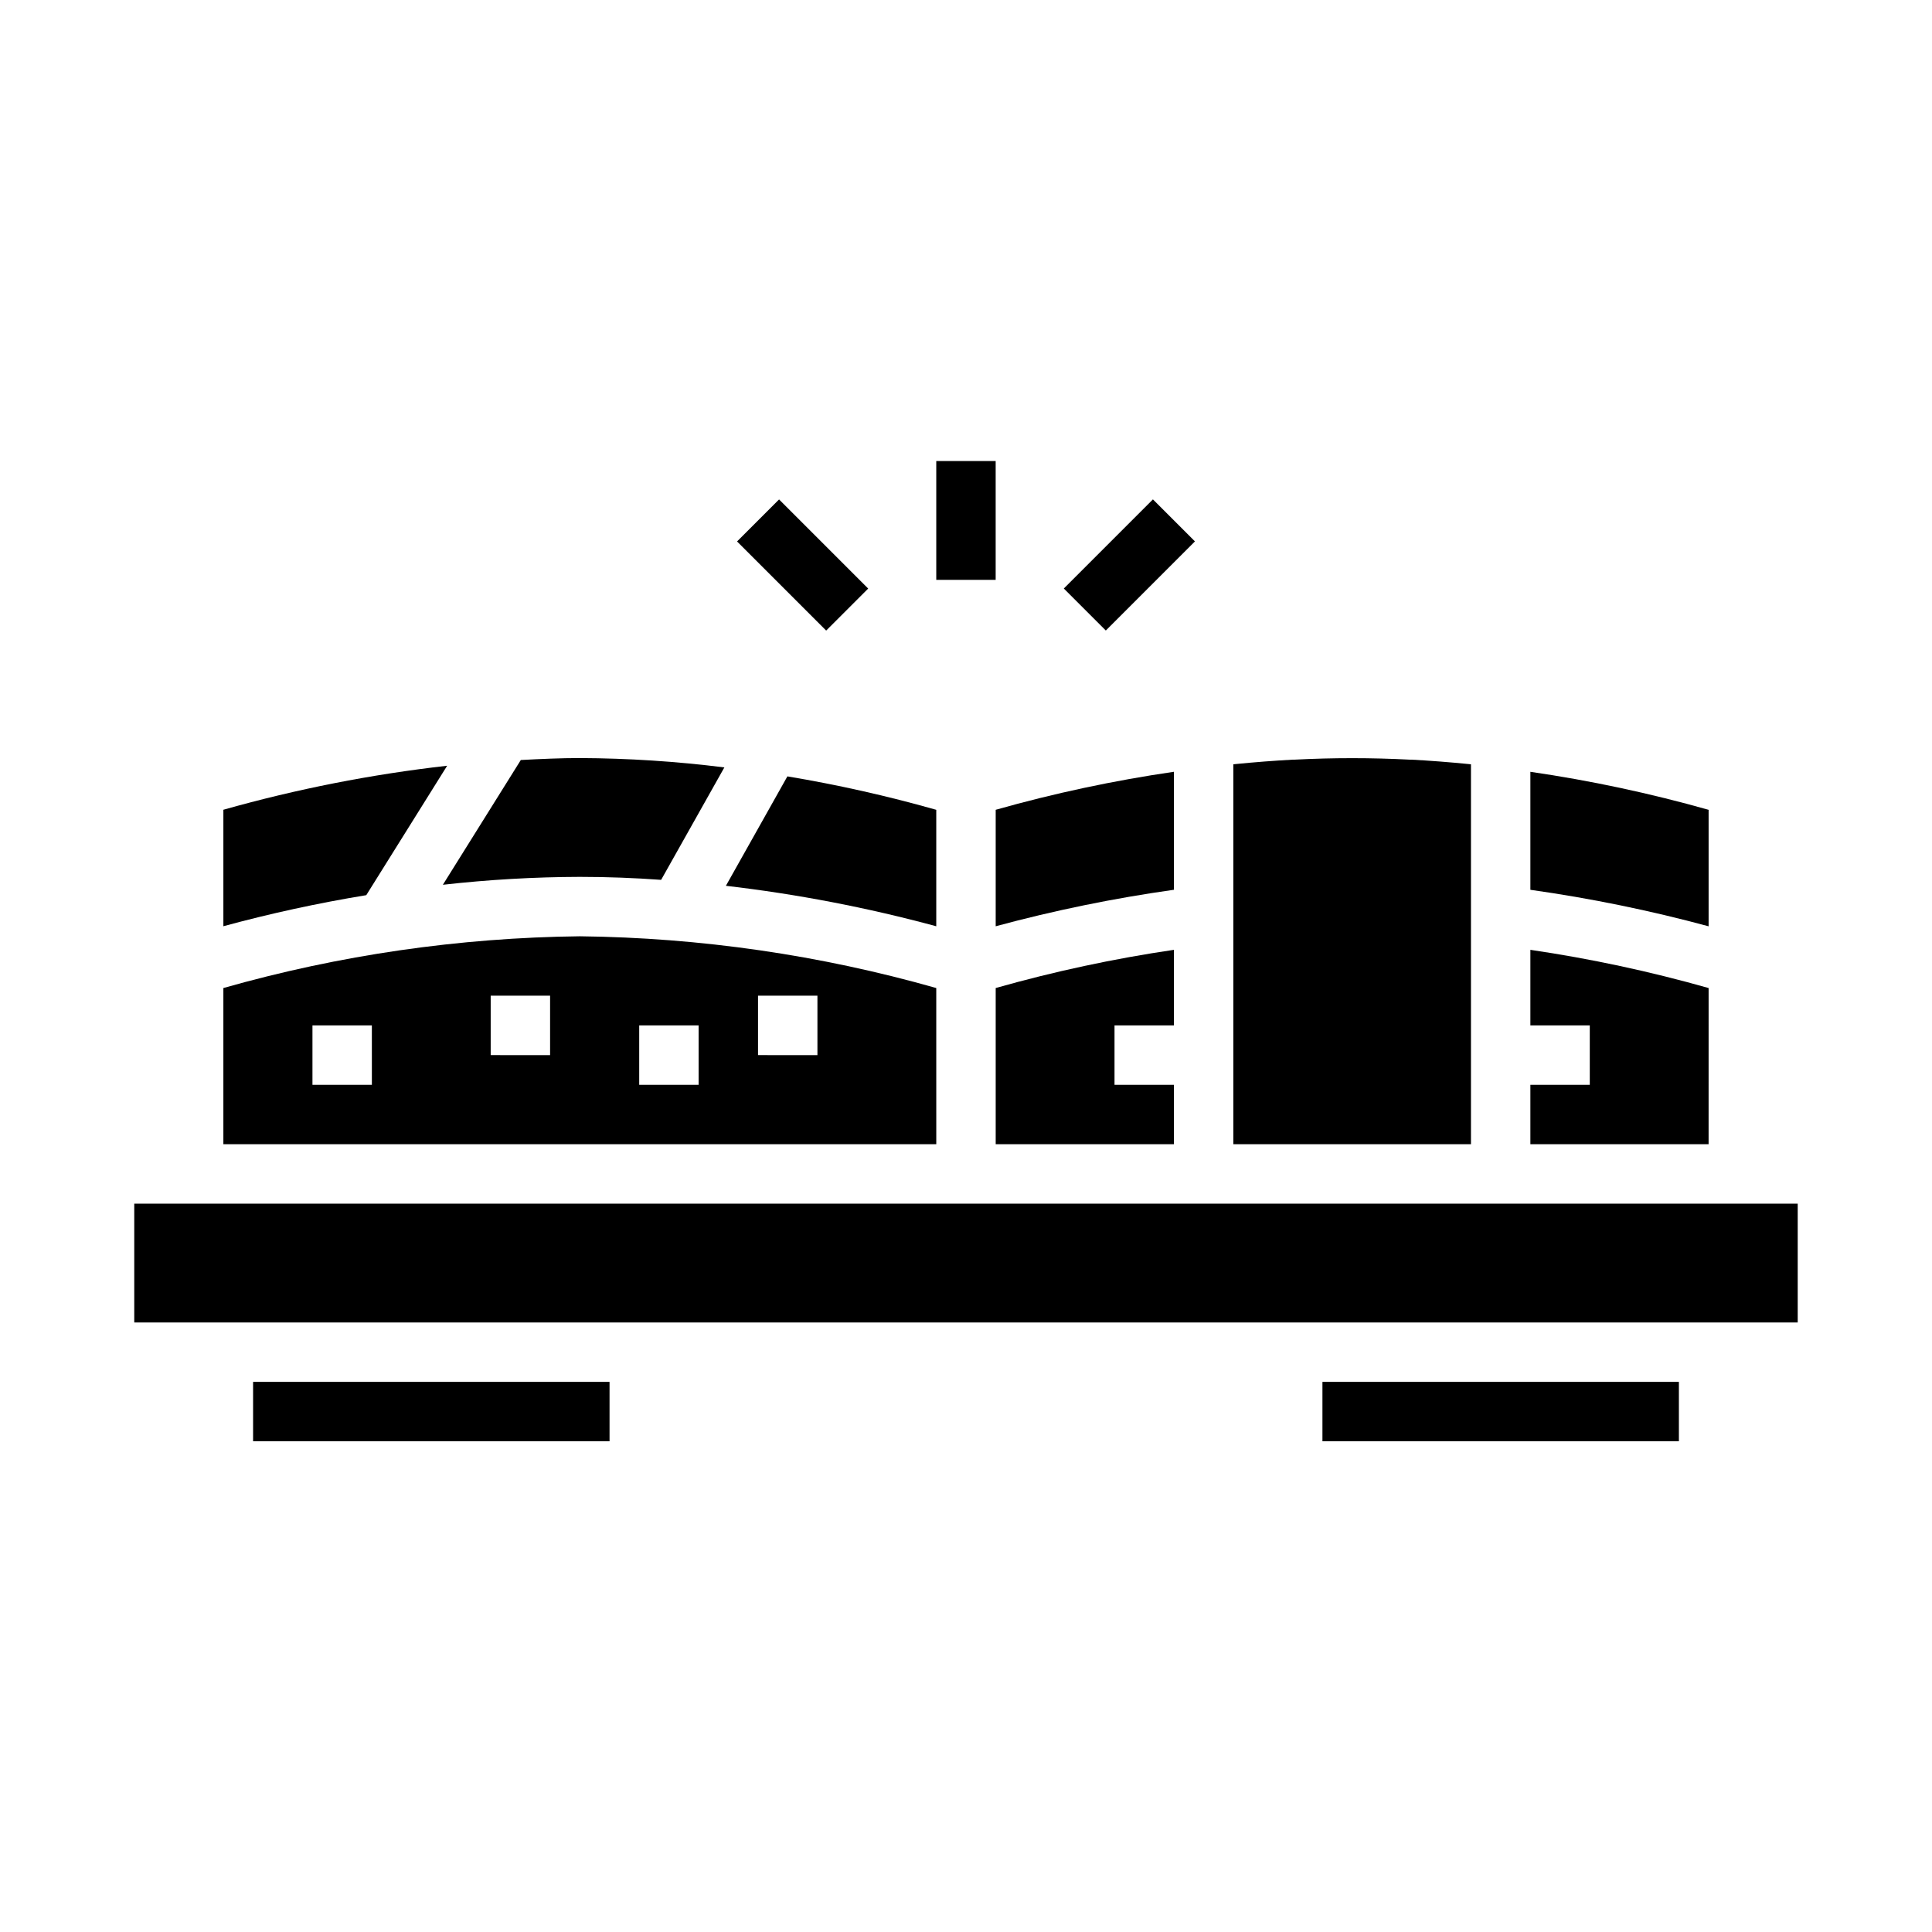 <?xml version="1.0" encoding="UTF-8"?>
<!-- Uploaded to: SVG Repo, www.svgrepo.com, Generator: SVG Repo Mixer Tools -->
<svg fill="#000000" width="800px" height="800px" version="1.1" viewBox="144 144 512 512" xmlns="http://www.w3.org/2000/svg">
 <g>
  <path d="m392.12 266.18h15.742v31.488h-15.742z"/>
  <path d="m339.33 287.49 11.133-11.133 23.617 23.617-11.133 11.133z"/>
  <path d="m425.92 299.96 23.617-23.617 11.133 11.133-23.617 23.617z"/>
  <path d="m455.1 348.53c-15.945 2.324-31.723 5.688-47.23 10.074v30.867c15.527-4.199 31.301-7.43 47.23-9.672z"/>
  <path d="m455.1 415.74v-20.027c-15.945 2.344-31.723 5.727-47.23 10.125v41.391h47.23v-15.742h-15.742v-15.746z"/>
  <path d="m533.82 346.55-0.566-0.062c-5.156-0.512-10.234-0.906-15.215-1.172h-0.453c-10.164-0.527-20.348-0.527-30.512 0h-0.449c-5 0.27-10.059 0.66-15.215 1.172l-0.566 0.062v100.68h62.977z"/>
  <path d="m596.8 358.61c-15.508-4.387-31.285-7.75-47.234-10.074v31.27c15.93 2.242 31.703 5.473 47.234 9.672z"/>
  <path d="m392.12 358.61c-12.977-3.684-26.148-6.641-39.453-8.863l-16.297 29c18.824 2.188 37.461 5.773 55.75 10.723z"/>
  <path d="m596.8 405.84c-15.508-4.398-31.285-7.781-47.234-10.125v20.027h15.742v15.742l-15.742 0.004v15.742h47.23z"/>
  <path d="m179.58 462.98h440.83v31.488h-440.83z"/>
  <path d="m494.46 510.21h94.465v15.742h-94.465z"/>
  <path d="m211.07 510.21h94.465v15.742h-94.465z"/>
  <path d="m297.66 376.38c7.367 0 14.562 0.285 21.547 0.789l16.758-29.797c-12.707-1.598-25.5-2.426-38.305-2.481-5.039 0-10.344 0.242-15.641 0.52l-20.656 33.062h-0.004c12.055-1.359 24.172-2.059 36.301-2.094z"/>
  <path d="m262.5 346.93c-20.051 2.273-39.887 6.172-59.305 11.664v30.867c12.473-3.391 25.113-6.141 37.871-8.234z"/>
  <path d="m392.12 405.84c-30.738-8.742-62.508-13.352-94.461-13.715-31.957 0.363-63.727 4.973-94.465 13.715v41.391h188.93zm-149.57 25.648h-15.746v-15.746h15.742zm47.23-7.871-15.742-0.004v-15.742h15.742zm39.359 7.871h-15.742v-15.746h15.742zm31.488-7.871-15.742-0.004v-15.742h15.742z"/>
 </g>
</svg>